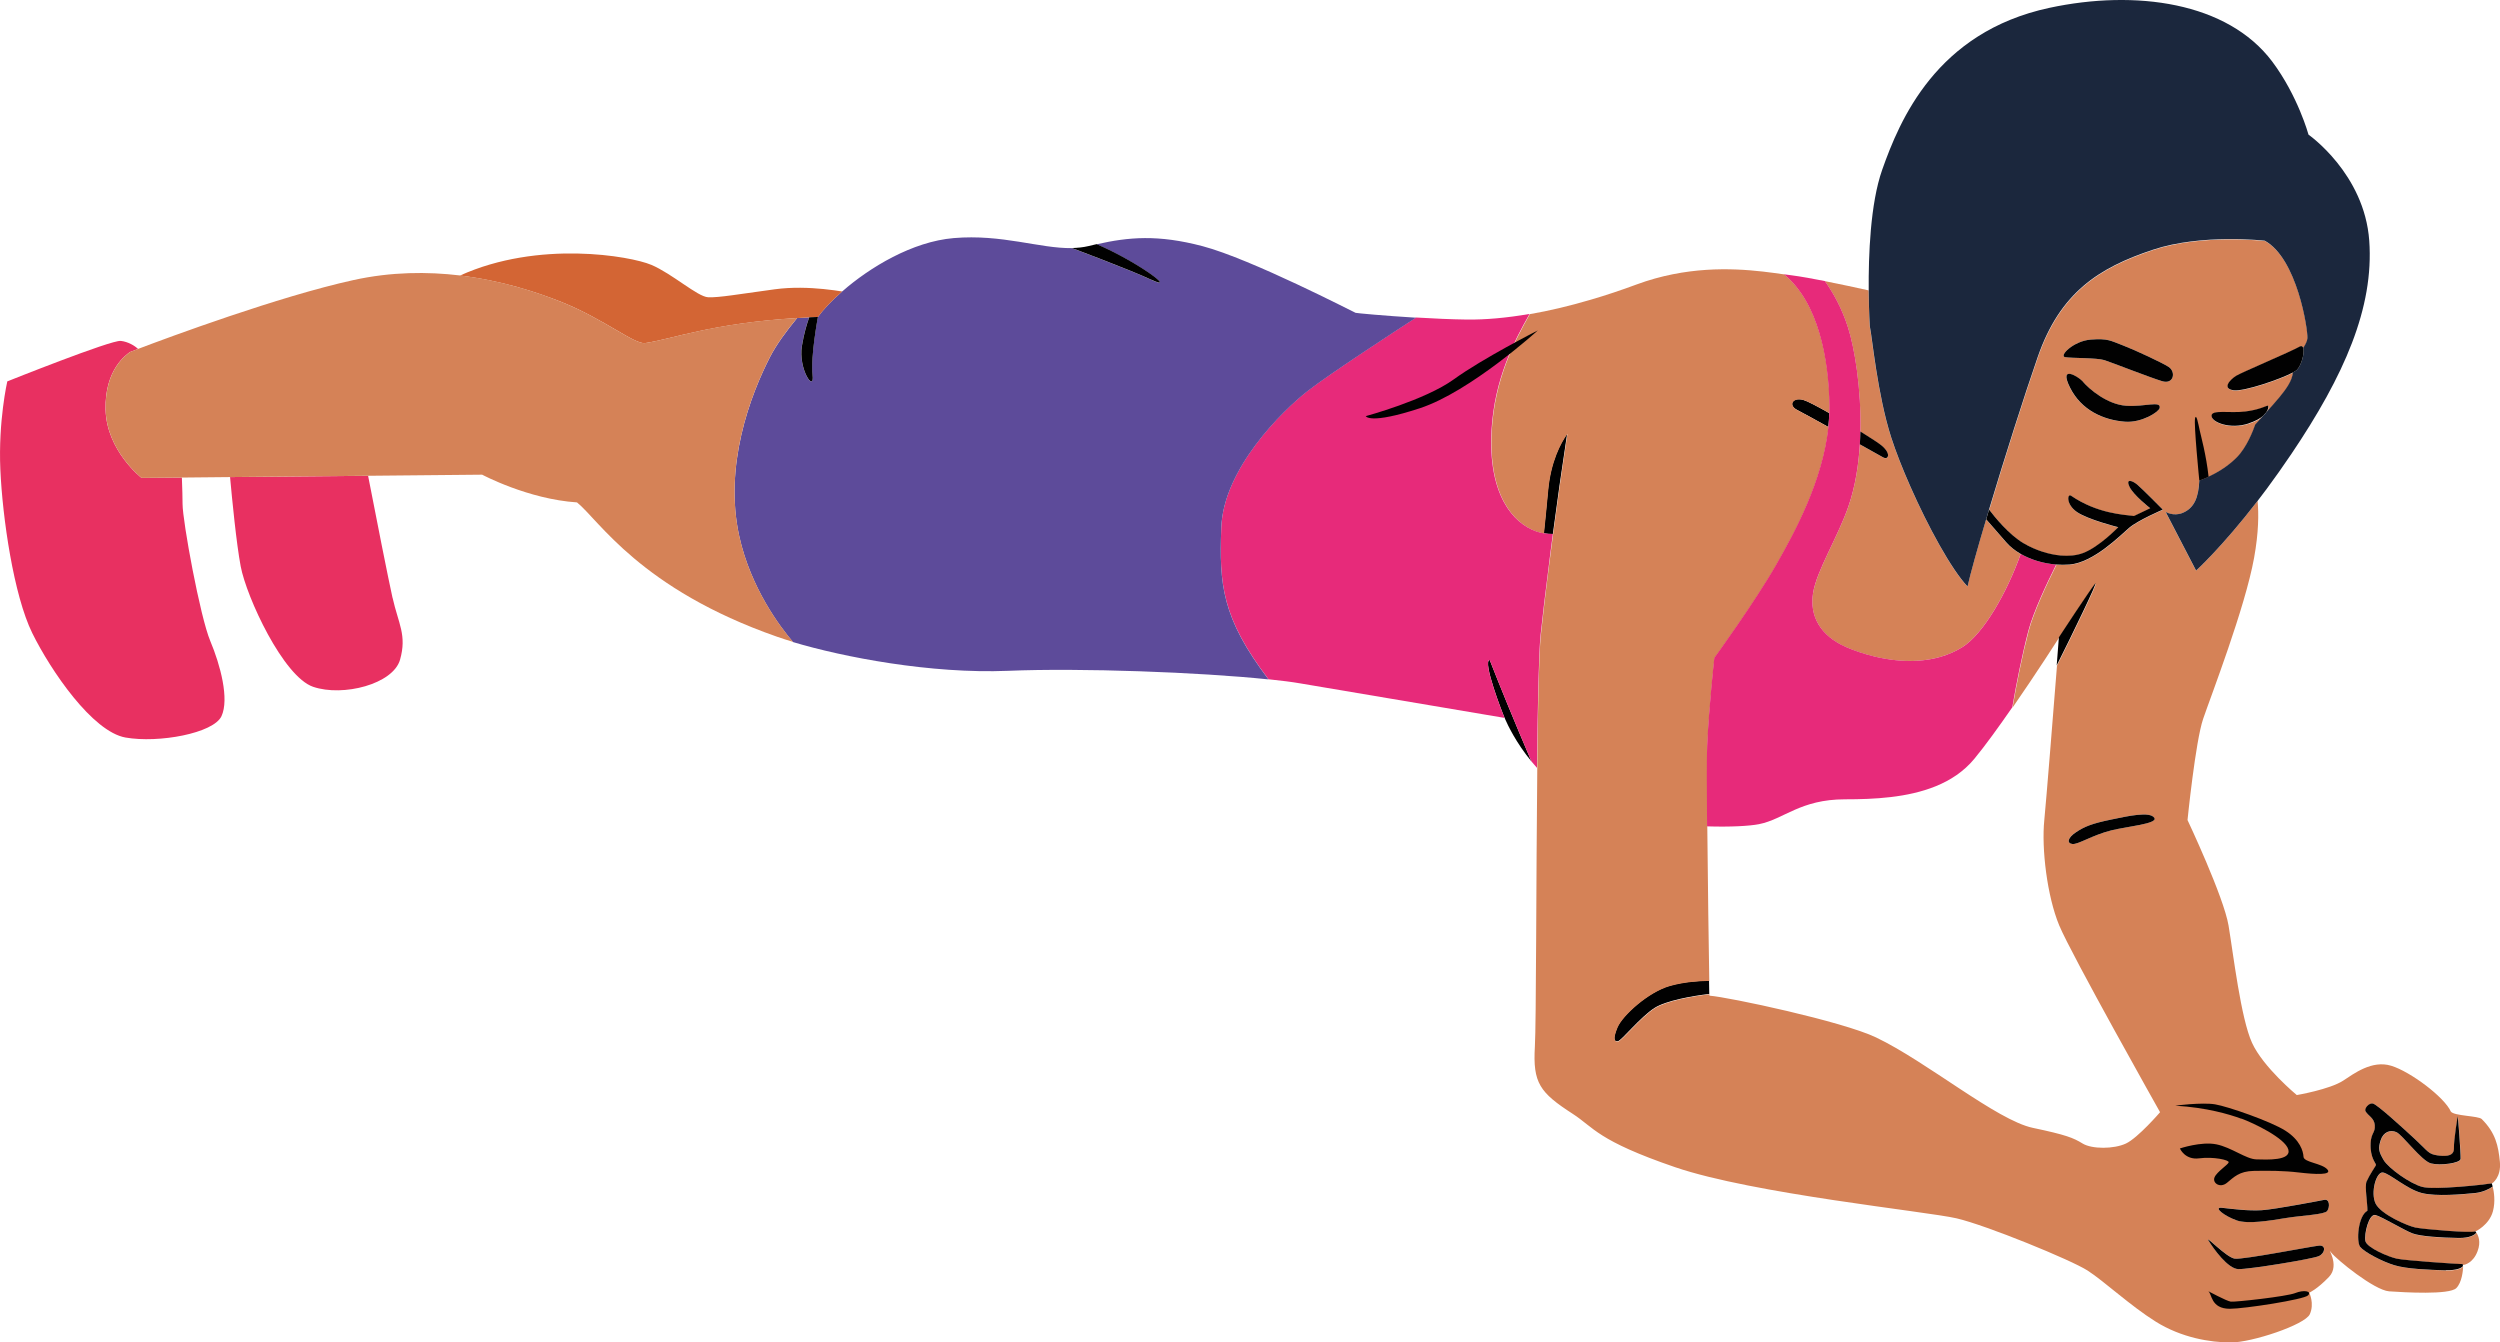 <?xml version="1.0" encoding="UTF-8"?>
<svg id="Layer_2" data-name="Layer 2" xmlns="http://www.w3.org/2000/svg" viewBox="0 0 364.25 195.58">
  <defs>
    <style>
      .cls-1 {
        fill: #d36534;
      }

      .cls-2 {
        fill: #010101;
      }

      .cls-3 {
        fill: #5d4b9a;
      }

      .cls-4 {
        fill: #e83061;
      }

      .cls-5 {
        fill: #e72a7a;
      }

      .cls-6 {
        fill: #1b273d;
      }

      .cls-7 {
        fill: #d58257;
      }
    </style>
  </defs>
  <g id="Layer_1-2" data-name="Layer 1">
    <g>
      <path class="cls-2" d="M241.06,146.86c-2.06,1.32-4.8,4.74-5.32,4.84-.52.1-.83-.26-.1-2.02.73-1.76,4.52-5.18,7.63-6.06,2.07-.59,4.26-.73,5.74-.75.01.96.03,1.64.03,1.95-2.4.27-6.32.97-7.98,2.04"/>
      <path class="cls-2" d="M217.05,96.16c1.48,3.79,3.64,9.07,6.08,14.78-2.26-2.75-3.48-5.36-3.81-6.12l-.09-.22c-.26-.52-3.31-8.38-2.17-8.44"/>
      <path class="cls-2" d="M228.33,63.19c-.78,5.11-1.49,10.14-2.08,14.61-.44,0-.88-.02-1.33-.1.17-1.57.4-3.86.62-6.29.38-4.13,1.82-6.88,2.79-8.22"/>
      <path class="cls-2" d="M261.83,59.72c-1.35-.67-.67-1.92.93-1.45.57.17,2.05.94,3.76,1.92-.02.67-.06,1.35-.13,2.02-2.17-1.2-4.05-2.23-4.55-2.48"/>
      <path class="cls-7" d="M316,53.48c-.78-.54-5.03-2.52-6.68-3.15-1.83-.69-2.17-1.04-4.69-.85-2.52.19-4.7,2.41-3.73,2.56.97.16,4.62.08,5.71.43,1.09.35,6.76,2.56,8.42,3.07,1.67.51,2.03-1.32.97-2.06M301.56,56.43c1.67,3.38,4.93,4.78,8.03,5.02,2.44.19,4.94-1.43,5.06-1.99.23-1.12-2.17-.14-4.89-.33-2.72-.19-5.32-2.38-6.28-3.5-.59-.69-3.58-2.57-1.91.81M321.79,180.75c.74,1.2,2.83,4.12,4.35,4.16s10.79-1.48,11.73-1.9c.93-.43,1.09-1.63,0-1.52-1.09.12-10.99,2.06-12.23,1.9-1.24-.16-4.39-3.54-3.84-2.64M338.64,174.81s-7.14,1.4-9.12,1.51c-1.98.12-4.31-.19-5.75-.35-1.44-.15.39,1.24,2.1,1.83,1.71.58,4.82.04,7.22-.35,2.41-.39,5.59-.48,5.98-1.02.39-.54.4-1.78-.43-1.62M313.89,119.19c-.59-1.04-3.98-.26-6.25.21-2.82.58-3.93,1.04-5.18,1.86s-1.35,1.6-.52,1.71c.83.1,2.95-1.32,5.72-2,2.19-.54,6.69-.95,6.22-1.78M320.43,70.02c-.1,2.48-.73,4.04-2.48,4.74-1.29.52-2.42-.16-2.42-.16l4.43,8.54s3.73-3.35,8.97-10.16c.17,1.83.17,4.55-.51,8.3-1.32,7.3-6.31,20.19-7.42,23.45-1.12,3.26-2.28,14.75-2.28,14.75,0,0,5.28,11.18,5.98,15.38s1.79,13.51,3.42,17.08c1.63,3.57,6.52,7.61,6.52,7.61,0,0,4.77-.81,6.76-2.1,1.55-1.01,4.19-3.03,6.99-2.17,2.8.85,7.77,4.58,8.7,6.68.49.65,4.03.61,4.5,1.09,2.02,2.02,2.41,3.88,2.64,6.21.23,2.33-1.16,3.18-1.16,3.18-1.24.19-8.39.97-10.13.51-1.75-.47-4.93-2.72-5.63-3.92-.7-1.2-.82-1.63-.43-2.87.39-1.23,1.44-1.6,2.33-1.17.89.43,3.65,4.19,5.01,4.54,1.36.35,4.27-.04,4.31-.66.04-.62-.39-6.49-.43-6.21,0,0-.58,3.53-.54,4.62.04,1.09-.89,1.28-2.33,1.09-1.44-.2-1.36-.54-3.34-2.37-1.98-1.82-5.51-5.05-6.13-5.19-.62-.14-1.29.74-1.09,1.11.39.7,1.28.97,1.36,2.06.08,1.09-.55,1.1-.61,2.6-.11,2.26.89,2.99.77,3.22-.12.23-.93,1.4-1.36,2.37-.3.69.15,3.34.12,4.26-1.38.75-1.63,4.52-1.05,5.26.58.74,3.18,2.14,5.01,2.68,1.83.54,5.01.66,7.49.74,1.54.05,2.28-.31,2.48-.58-.02.58-.17,2.31-1,3.15-1.01,1.01-7.61.62-9.78.47-2.17-.16-7.69-4.66-8.46-5.67-.78-1.01,1.4,1.79-.31,3.57-1.71,1.79-2.87,2.3-2.87,2.3,0,0,.78,1.58.08,3.13-.7,1.55-8.46,4.12-11.49,4.12s-7.22-.7-10.95-3.03c-3.73-2.33-7.53-5.9-9.94-7.45-2.41-1.55-14.75-6.6-19.1-7.61-4.35-1.01-29.66-3.57-41-7.45-11.34-3.88-11.83-5.78-14.91-7.77-4.82-3.11-5.83-4.51-5.52-9.79.2-3.41.18-24.22.35-40.6.09-8.96.24-16.59.52-19.34.21-2.07.72-6.54,1.46-12.21.11-.82.22-1.66.33-2.52.59-4.47,1.3-9.5,2.08-14.61-.96,1.34-2.41,4.09-2.79,8.22-.22,2.43-.46,4.72-.62,6.29-.34-.06-.68-.13-1.02-.25-3.44-1.18-7.1-5.34-6.59-14.74.41-7.46,3.34-13.1,5.55-16.97,2.78-.48,5.75-1.18,8.9-2.11,2.15-.63,4.38-1.37,6.67-2.22,1.79-.66,3.55-1.14,5.25-1.48,6.74-1.35,12.62-.5,16.23.02,5.05,4.11,6.55,12.48,6.63,19.16,0,.36-.01.71-.02,1.07-1.71-.97-3.18-1.75-3.76-1.91-1.61-.47-2.28.78-.93,1.45.5.25,2.39,1.29,4.55,2.48-.84,7.92-4.95,15.41-7.61,20.09-3,5.28-9.01,13.56-9.01,13.56,0,0-.83,7.56-1.04,12.84-.07,1.75-.06,6.35-.01,11.71.07,8.2.22,18.18.29,22.49-1.48.02-3.67.16-5.74.75-3.11.88-6.9,4.3-7.63,6.06s-.41,2.12.1,2.02c.52-.1,3.26-3.52,5.32-4.84,1.66-1.06,5.58-1.77,7.98-2.04,0,.13,0,.2,0,.2,2.8.21,19.37,3.74,24.28,6.09,7.4,3.54,17.58,12.06,22.83,13.17,4.84,1.02,5.9,1.45,7.25,2.28,1.35.83,4.55.83,6.32,0,1.76-.83,4.97-4.56,4.97-4.56,0,0-12.94-22.98-14.7-27.23-1.76-4.24-2.59-11.18-2.17-15.32.3-3.03,1.32-15.83,1.85-22.51,2.13-4.21,6.19-12.6,5.6-11.92-.67.78-5.28,7.82-5.28,7.82,0,0-3.27,5.12-6.79,10.2.54-3.26,1.44-7.71,2.34-11.14.71-2.7,2.67-6.89,4.06-9.67.64.05,1.29.05,1.93,0,3.5-.27,7.42-4.27,8.7-5.36s4.89-2.64,4.89-2.64c0,0-3.03-3.07-3.73-3.65-.7-.58-1.71-.93-1.13.31.58,1.24,3.03,3.15,3.03,3.15l-2.37,1.13c-1.51-.2-5.36-.35-9.16-2.95-.55-.38-.78,1.24.85,2.37,1.63,1.13,6.02,2.21,6.02,2.21,0,0-2.76,2.87-5.13,3.77-.95.36-2.07.46-3.25.36-1.76-.15-3.66-.77-5.33-1.73l-.04-.02c-2.16-1.26-4.24-3.83-5.08-4.94,2.24-7.48,5.14-16.61,7.1-22.24,3.26-9.37,8.85-12.97,16.77-15.61,7.14-2.38,16.31-1.32,16.31-1.32,4.74,2.61,6.29,12.97,6.21,14.21-.03.42-.29.9-.61,1.41-.09-.26-.27-.36-.59-.17-1.2.7-8.48,3.77-9.2,4.23-.95.61-2.06,1.86-.35,2.1,1.5.21,6.78-1.6,8.64-2.59-.13,1.29-1.02,2.46-1.92,3.56-.46.57-1.25,1.46-1.97,2.26.29-.42.31-.76.3-.9-.04-.31-.82.47-3.38.78-2.24.27-4.89-.33-4.89.62s2.72,2.03,5.44,1.11c1.02-.34,1.67-.74,2.1-1.11-.65.73-1.17,1.28-1.17,1.28-.31.85-1.21,3.31-2.74,4.84-1.34,1.34-3.34,2.42-4.46,2.94"/>
      <path class="cls-7" d="M358.67,184.2c-.6,0-8.19-.51-9.43-.78-1.24-.27-4.35-1.59-4.58-2.56-.23-.97.51-4.08,1.48-3.8.97.27,4.23,2.25,5.4,2.68,1.16.43,4.12.62,6.72.66,1.62.02,2.36-.47,2.56-.78.25.37.69,1.29.16,2.68-.63,1.69-1.83,1.97-2.06,2.01-.03-.07-.11-.11-.23-.11"/>
      <path class="cls-7" d="M351.96,178.88c-1.13-.23-5.05-1.9-5.82-3.49-.78-1.59.08-4.66,1.05-4.54.97.12,3.53,2.45,5.67,2.99,2.14.54,5.86.19,7.8,0,1.07-.11,2.06-.58,2.53-.95.17.71.42,2.14.03,3.59-.54,2.02-2.56,2.95-2.56,2.95-.51.3-7.57-.31-8.7-.54"/>
      <path class="cls-7" d="M264.16,86.43c.52-3.31,3.62-8.18,5.18-12.72.95-2.78,1.45-5.87,1.64-8.96,1.97,1.1,3.47,1.94,3.47,1.94.61.34,1.15-.5-.26-1.72-.36-.32-1.6-1.13-3.14-2.08.15-6.24-.85-12.18-1.79-15.13-.91-2.88-2.21-5.15-3.38-6.8,2.34.46,4.77.99,6.38,1.35.03,3.11.17,5.28.17,5.28.31,1.4,1.09,9.86,3.11,16.15.66,2.05,1.65,4.58,2.81,7.2,2.57,5.79,5.94,12.02,8.31,14.52.4-1.81,1.42-5.45,2.71-9.79.84.96,1.88,2.15,2.9,3.33.58.67,1.31,1.24,2.14,1.72-2,5.63-5.44,11.68-8.52,13.59-4.03,2.49-8.9,2.28-12.75,1.36-1.59-.38-3.01-.88-4.12-1.36-3.83-1.66-5.38-4.55-4.87-7.87"/>
      <path class="cls-6" d="M274.23,24.75c2.54-7.19,7.85-20.07,24.38-23.61,12.51-2.68,25.93-.86,32.46,7.84,3.74,5,5.28,10.64,5.28,10.64,0,0,8.15,5.67,8.85,15.45s-3.65,19.65-11.34,31.06c-1.24,1.84-2.44,3.53-3.58,5.07-.46.61-.9,1.21-1.34,1.77-5.25,6.81-8.97,10.16-8.97,10.16l-4.43-8.54s1.12.67,2.42.16c1.74-.7,2.37-2.25,2.48-4.74,0,0,.55-.18,1.35-.56,1.11-.52,2.72-1.42,4.06-2.76,1.53-1.52,2.43-3.98,2.74-4.84,0,0,.51-.56,1.16-1.28.19-.17.33-.34.44-.49.72-.8,1.5-1.7,1.97-2.26.9-1.11,1.79-2.28,1.92-3.56.26-.14.45-.26.56-.36.65-.6,1.18-2.5.94-3.21.33-.51.58-.99.61-1.41.08-1.24-1.48-11.6-6.21-14.21,0,0-9.17-1.06-16.31,1.32-7.92,2.64-13.51,6.24-16.77,15.61-1.96,5.63-4.86,14.76-7.1,22.24-.14.48-.28.95-.42,1.42-1.29,4.34-2.31,7.98-2.71,9.79-2.37-2.5-5.75-8.73-8.31-14.52-1.16-2.62-2.15-5.15-2.81-7.2-2.02-6.29-2.79-14.75-3.11-16.15,0,0-.15-2.17-.17-5.28-.04-5.06.23-12.64,1.96-17.55"/>
      <path class="cls-5" d="M177.94,76.85c.31-8.54,8.85-17.01,12.66-19.96,3.17-2.46,12.65-8.64,15.72-10.63,2.49.15,5.13.27,7.42.3,2.72.03,5.78-.24,9.12-.82-2.21,3.86-5.14,9.51-5.55,16.97-.51,9.39,3.15,13.56,6.59,14.74.34.12.68.19,1.02.25.45.07.89.1,1.33.1-.11.86-.23,1.71-.33,2.53-.73,5.67-1.25,10.14-1.46,12.21-.27,2.74-.42,10.38-.52,19.34-.28-.31-.55-.62-.81-.94-2.43-5.7-4.6-10.98-6.08-14.78-1.14.05,1.92,7.92,2.17,8.44,0,0-25.47-4.3-29.71-5.02-1.26-.22-2.85-.42-4.69-.61-6.83-9.01-7.18-13.86-6.88-22.11"/>
      <path class="cls-3" d="M108,63.42c1.09-4.8,2.88-8.84,4.17-11.36.92-1.81,2.41-3.83,3.98-5.73.57-.03,1.15-.07,1.75-.09-.34.9-.77,2.32-1.07,4.18-.54,3.38,1.86,6.87,1.55,4.23-.31-2.64.78-8.46.78-8.46.79-1.09,2.01-2.39,3.54-3.72,4.04-3.53,10.23-7.27,16.26-7.78,7.03-.6,12.55,1.53,17.19,1.46h.02s8.33,3.11,11.6,4.63c3.79,1.77-1.73-2.48-7.98-5.19,4.65-1.05,8.92-1.44,15.43.28,7.06,1.86,22.06,9.63,22.29,9.71.15.05,4.2.43,8.81.71-3.07,1.99-12.55,8.17-15.72,10.63-3.8,2.95-12.35,11.41-12.66,19.96-.3,8.26.05,13.1,6.88,22.11-10.03-1.05-27.38-1.69-37.96-1.25-11.24.46-23.98-1.99-31.32-4.19-1.86-2.18-6.15-7.85-7.82-15.38-1.15-5.18-.73-10.28.28-14.73"/>
      <path class="cls-1" d="M94.86,38.57c3.11,1.32,6.76,4.66,8.31,4.74,1.55.08,4.58-.47,9.71-1.16,2.5-.34,5.08-.24,7.08-.04,1.16.11,2.12.26,2.75.36-1.53,1.33-2.75,2.63-3.54,3.72-.43.02-.85.03-1.26.05-.6.03-1.18.06-1.75.1-12.41.76-18.14,3.05-22.15,3.65-1.55.23-5.98-3.49-12.19-5.98-3.51-1.4-8.68-3.13-14.81-3.86,11.48-5.21,24.9-2.83,27.86-1.57"/>
      <path class="cls-4" d="M1.06,55.57s15.14-6.06,16.54-5.9c1.07.12,2.04.71,2.51,1.17-.76.29-1.19.46-1.19.46-.39.31-3.69,2.42-3.54,8.4.16,5.98,5.24,9.93,5.24,9.93l5.88-.05c.06,1.57.1,3.03.1,3.86,0,2.48,2.56,16.46,4.04,19.96,1.47,3.49,2.79,8.46,1.63,10.95-1.16,2.49-9.16,3.96-13.98,3.11-4.81-.85-10.87-9.71-13.59-15.22C1.99,86.71.36,75.45.05,68.39c-.31-7.07,1.01-12.81,1.01-12.81"/>
      <path class="cls-4" d="M57.2,87.1c.85,3.8,2.1,5.43,1.09,9.01-1.01,3.57-8.31,5.44-12.66,3.96-4.35-1.48-9.71-13.05-10.56-17.55-.63-3.33-1.26-9.84-1.55-13.01l20.11-.19c1.17,6.06,2.98,15.18,3.56,17.78"/>
      <path class="cls-7" d="M18.92,51.3s.43-.17,1.19-.46c4.45-1.69,20.49-7.64,31.37-10.03,5.53-1.22,10.81-1.24,15.52-.68,6.13.73,11.3,2.46,14.81,3.87,6.21,2.48,10.64,6.21,12.19,5.98,4.01-.6,9.74-2.9,22.15-3.66-1.58,1.9-3.06,3.92-3.98,5.73-1.29,2.53-3.08,6.56-4.17,11.36-1.01,4.45-1.42,9.55-.28,14.73,1.66,7.53,5.96,13.2,7.82,15.38-.84-.25-1.62-.5-2.3-.74-19.95-6.97-25.99-17.02-29.17-19.58-7.14-.47-13.82-4.04-13.82-4.04l-16.61.16-20.11.19-7.02.07-5.88.05s-5.09-3.95-5.24-9.93c-.15-5.98,3.15-8.09,3.54-8.4"/>
      <path class="cls-5" d="M248.73,108.69c.21-5.28,1.04-12.84,1.04-12.84,0,0,6.01-8.29,9.01-13.57,2.66-4.67,6.77-12.16,7.61-20.08.07-.67.11-1.34.13-2.02.01-.36.03-.71.02-1.07-.08-6.68-1.57-15.04-6.63-19.15.42.06.83.12,1.19.16,1.29.17,3.01.48,4.79.83,1.17,1.65,2.47,3.92,3.38,6.8.94,2.95,1.94,8.89,1.79,15.13-.01.62-.04,1.24-.08,1.87-.19,3.09-.69,6.18-1.64,8.96-1.55,4.54-4.66,9.41-5.18,12.72-.52,3.31,1.04,6.21,4.87,7.87,1.12.48,2.54.98,4.12,1.36,3.86.92,8.72,1.14,12.75-1.36,3.08-1.91,6.52-7.96,8.52-13.59,1.5.86,3.32,1.4,5.17,1.54-1.39,2.78-3.35,6.96-4.06,9.67-.9,3.43-1.79,7.88-2.34,11.14-1.94,2.8-3.95,5.59-5.53,7.5-1.54,1.86-3.49,3.13-5.64,4-4.09,1.66-8.93,1.9-13.2,1.9-6.52,0-8.9,2.9-12.53,3.62-1.36.27-4.17.43-7.57.32-.05-5.36-.06-9.95.01-11.71"/>
      <path class="cls-2" d="M167.77,40.77c-3.27-1.53-11.6-4.63-11.6-4.63h-.02c.85-.02,1.67-.1,2.46-.29.4-.1.79-.19,1.18-.28,6.25,2.71,11.77,6.96,7.98,5.19"/>
      <path class="cls-2" d="M306.61,52.47c-1.09-.35-4.74-.27-5.71-.43-.97-.15,1.2-2.37,3.73-2.56,2.52-.19,2.86.16,4.69.85,1.66.63,5.91,2.61,6.68,3.15,1.06.74.7,2.56-.97,2.06-1.67-.5-7.34-2.72-8.42-3.07"/>
      <path class="cls-2" d="M303.48,55.62c.96,1.12,3.57,3.31,6.29,3.5,2.72.19,5.12-.79,4.89.33-.12.57-2.62,2.18-5.06,1.99-3.09-.24-6.36-1.64-8.02-5.02-1.67-3.38,1.32-1.49,1.91-.81"/>
      <path class="cls-2" d="M325.79,54.76c.72-.46,8-3.53,9.2-4.23.32-.19.51-.09.59.17.24.7-.29,2.61-.94,3.21-.11.1-.3.22-.56.36-1.86.99-7.14,2.8-8.64,2.59-1.71-.23-.6-1.49.35-2.1"/>
      <path class="cls-2" d="M327.65,61.69c-2.72.92-5.43-.17-5.43-1.11s2.65-.35,4.89-.62c2.56-.31,3.34-1.09,3.38-.78.02.14,0,.49-.3.9-.15.17-.3.33-.44.49-.42.38-1.08.77-2.1,1.11"/>
      <path class="cls-2" d="M319.81,60.97c.19-.81.47.73.7,1.79.14.66.95,3.58,1.28,6.7-.8.38-1.35.56-1.35.56,0,0-.82-8.23-.62-9.05"/>
      <path class="cls-2" d="M289.8,74.24c.84,1.11,2.92,3.68,5.08,4.94l.04.02c1.67.97,3.57,1.58,5.33,1.74,1.18.1,2.3,0,3.25-.36,2.37-.89,5.13-3.77,5.13-3.77,0,0-4.39-1.09-6.02-2.21-1.63-1.13-1.4-2.74-.85-2.37,3.8,2.6,7.65,2.76,9.16,2.95l2.37-1.13s-2.45-1.9-3.03-3.14c-.58-1.24.43-.89,1.13-.31.7.58,3.73,3.65,3.73,3.65,0,0-3.61,1.55-4.89,2.64-1.28,1.09-5.2,5.09-8.7,5.36-.64.05-1.29.05-1.93,0-1.85-.14-3.67-.68-5.17-1.54-.83-.48-1.56-1.05-2.14-1.72-1.02-1.18-2.06-2.37-2.9-3.33.14-.47.28-.94.42-1.42"/>
      <path class="cls-2" d="M307.67,120.97c-2.77.68-4.89,2.1-5.72,2-.83-.1-.73-.88.52-1.71,1.24-.83,2.35-1.28,5.18-1.86,2.27-.47,5.66-1.25,6.25-.21.47.83-4.03,1.24-6.22,1.78"/>
      <path class="cls-2" d="M305.26,85.03c.59-.68-3.48,7.71-5.6,11.92.19-2.46.32-4.1.32-4.1,0,0,4.61-7.04,5.28-7.82"/>
      <path class="cls-2" d="M326.57,163c-1.79-.66-5.09-1.63-9.59-1.9-.2-.01,3.88-.51,5.75-.2,1.86.31,8.12,2.48,10.25,3.84,2.14,1.36,2.6,2.99,2.64,3.8.04.82,2.64.93,3.46,1.83.82.89-1.85.73-4.14.46-2.29-.27-4.44-.27-6.57-.23-2.13.04-2.91.93-3.92,1.75-1.01.81-2.14,0-1.79-.82.35-.82,1.98-1.83,2.06-2.18.08-.35-2.25-.85-4.31-.58-2.06.27-2.8-1.44-2.8-1.44,0,0,3.11-1.05,5.32-.6,2.21.45,4.31,2.15,5.82,2.19s5.12.23,4.66-1.44c-.47-1.67-5.05-3.84-6.83-4.5"/>
      <path class="cls-2" d="M325.87,177.8c-1.71-.58-3.53-1.98-2.1-1.82,1.44.16,3.77.47,5.75.35,1.98-.12,9.12-1.51,9.12-1.51.83-.16.82,1.09.43,1.62-.39.53-3.57.63-5.98,1.02-2.41.39-5.51.93-7.22.35"/>
      <path class="cls-2" d="M325.63,183.39c1.24.15,11.14-1.79,12.23-1.9,1.09-.12.93,1.09,0,1.52s-10.21,1.94-11.73,1.9-3.61-2.95-4.35-4.16c-.55-.9,2.6,2.48,3.84,2.64"/>
      <path class="cls-2" d="M334.41,188.4c1.25-.5,2.46-.29,1.88.33-.58.62-9.34,1.96-11.39,1.96-2.85,0-2.59-2.24-3.17-2.57-.11-.07,2.67,1.45,3.3,1.53.63.08,8.13-.75,9.39-1.25"/>
      <path class="cls-2" d="M356.38,185.09c-2.49-.08-5.67-.19-7.49-.74-1.82-.54-4.43-1.94-5.01-2.68-.58-.74-.33-4.51,1.05-5.26.04-.92-.42-3.57-.12-4.26.43-.97,1.24-2.14,1.36-2.37.12-.23-.88-.96-.77-3.22.07-1.5.69-1.51.61-2.6-.08-1.09-.97-1.36-1.36-2.06-.2-.37.47-1.25,1.09-1.11.62.14,4.15,3.36,6.13,5.19s1.9,2.17,3.34,2.37c1.44.19,2.37,0,2.33-1.09-.04-1.09.54-4.62.54-4.62.04-.28.47,5.59.43,6.21-.04.62-2.95,1.01-4.31.66-1.36-.35-4.12-4.11-5.01-4.54-.89-.43-1.94-.06-2.33,1.17-.39,1.23-.27,1.66.43,2.87.7,1.2,3.88,3.46,5.63,3.92,1.75.47,8.89-.31,10.13-.51,0,0,.06.17.13.45-.47.37-1.47.84-2.53.95-1.94.19-5.67.54-7.8,0-2.14-.54-4.7-2.87-5.67-2.99-.97-.12-1.83,2.95-1.05,4.54.78,1.59,4.7,3.26,5.82,3.49,1.13.23,8.18.84,8.7.54,0,0,.06.06.15.19-.2.31-.93.8-2.56.78-2.6-.04-5.55-.23-6.72-.66s-4.43-2.41-5.4-2.68c-.97-.27-1.71,2.83-1.48,3.8s3.34,2.29,4.58,2.56c1.24.27,8.83.78,9.43.78.13,0,.21.04.23.11h-.04s0,.08,0,.2c-.2.28-.94.63-2.48.58"/>
      <path class="cls-2" d="M118.39,54.64c.31,2.64-2.1-.85-1.55-4.23.3-1.85.74-3.27,1.07-4.18.41-.02.83-.04,1.26-.05,0,0-1.09,5.82-.78,8.46"/>
      <path class="cls-2" d="M274.45,66.68s-1.5-.84-3.47-1.94c.04-.62.07-1.25.08-1.87,1.54.95,2.77,1.76,3.14,2.08,1.41,1.22.86,2.06.26,1.72"/>
      <path class="cls-2" d="M224.06,48.14s-9.81,8.92-17.19,11.34c-7.38,2.42-7.88,1.15-7.88,1.15,0,0,8.64-2.33,12.83-5.36,4.19-3.04,12.24-7.13,12.24-7.13"/>
    </g>
  </g>
</svg>